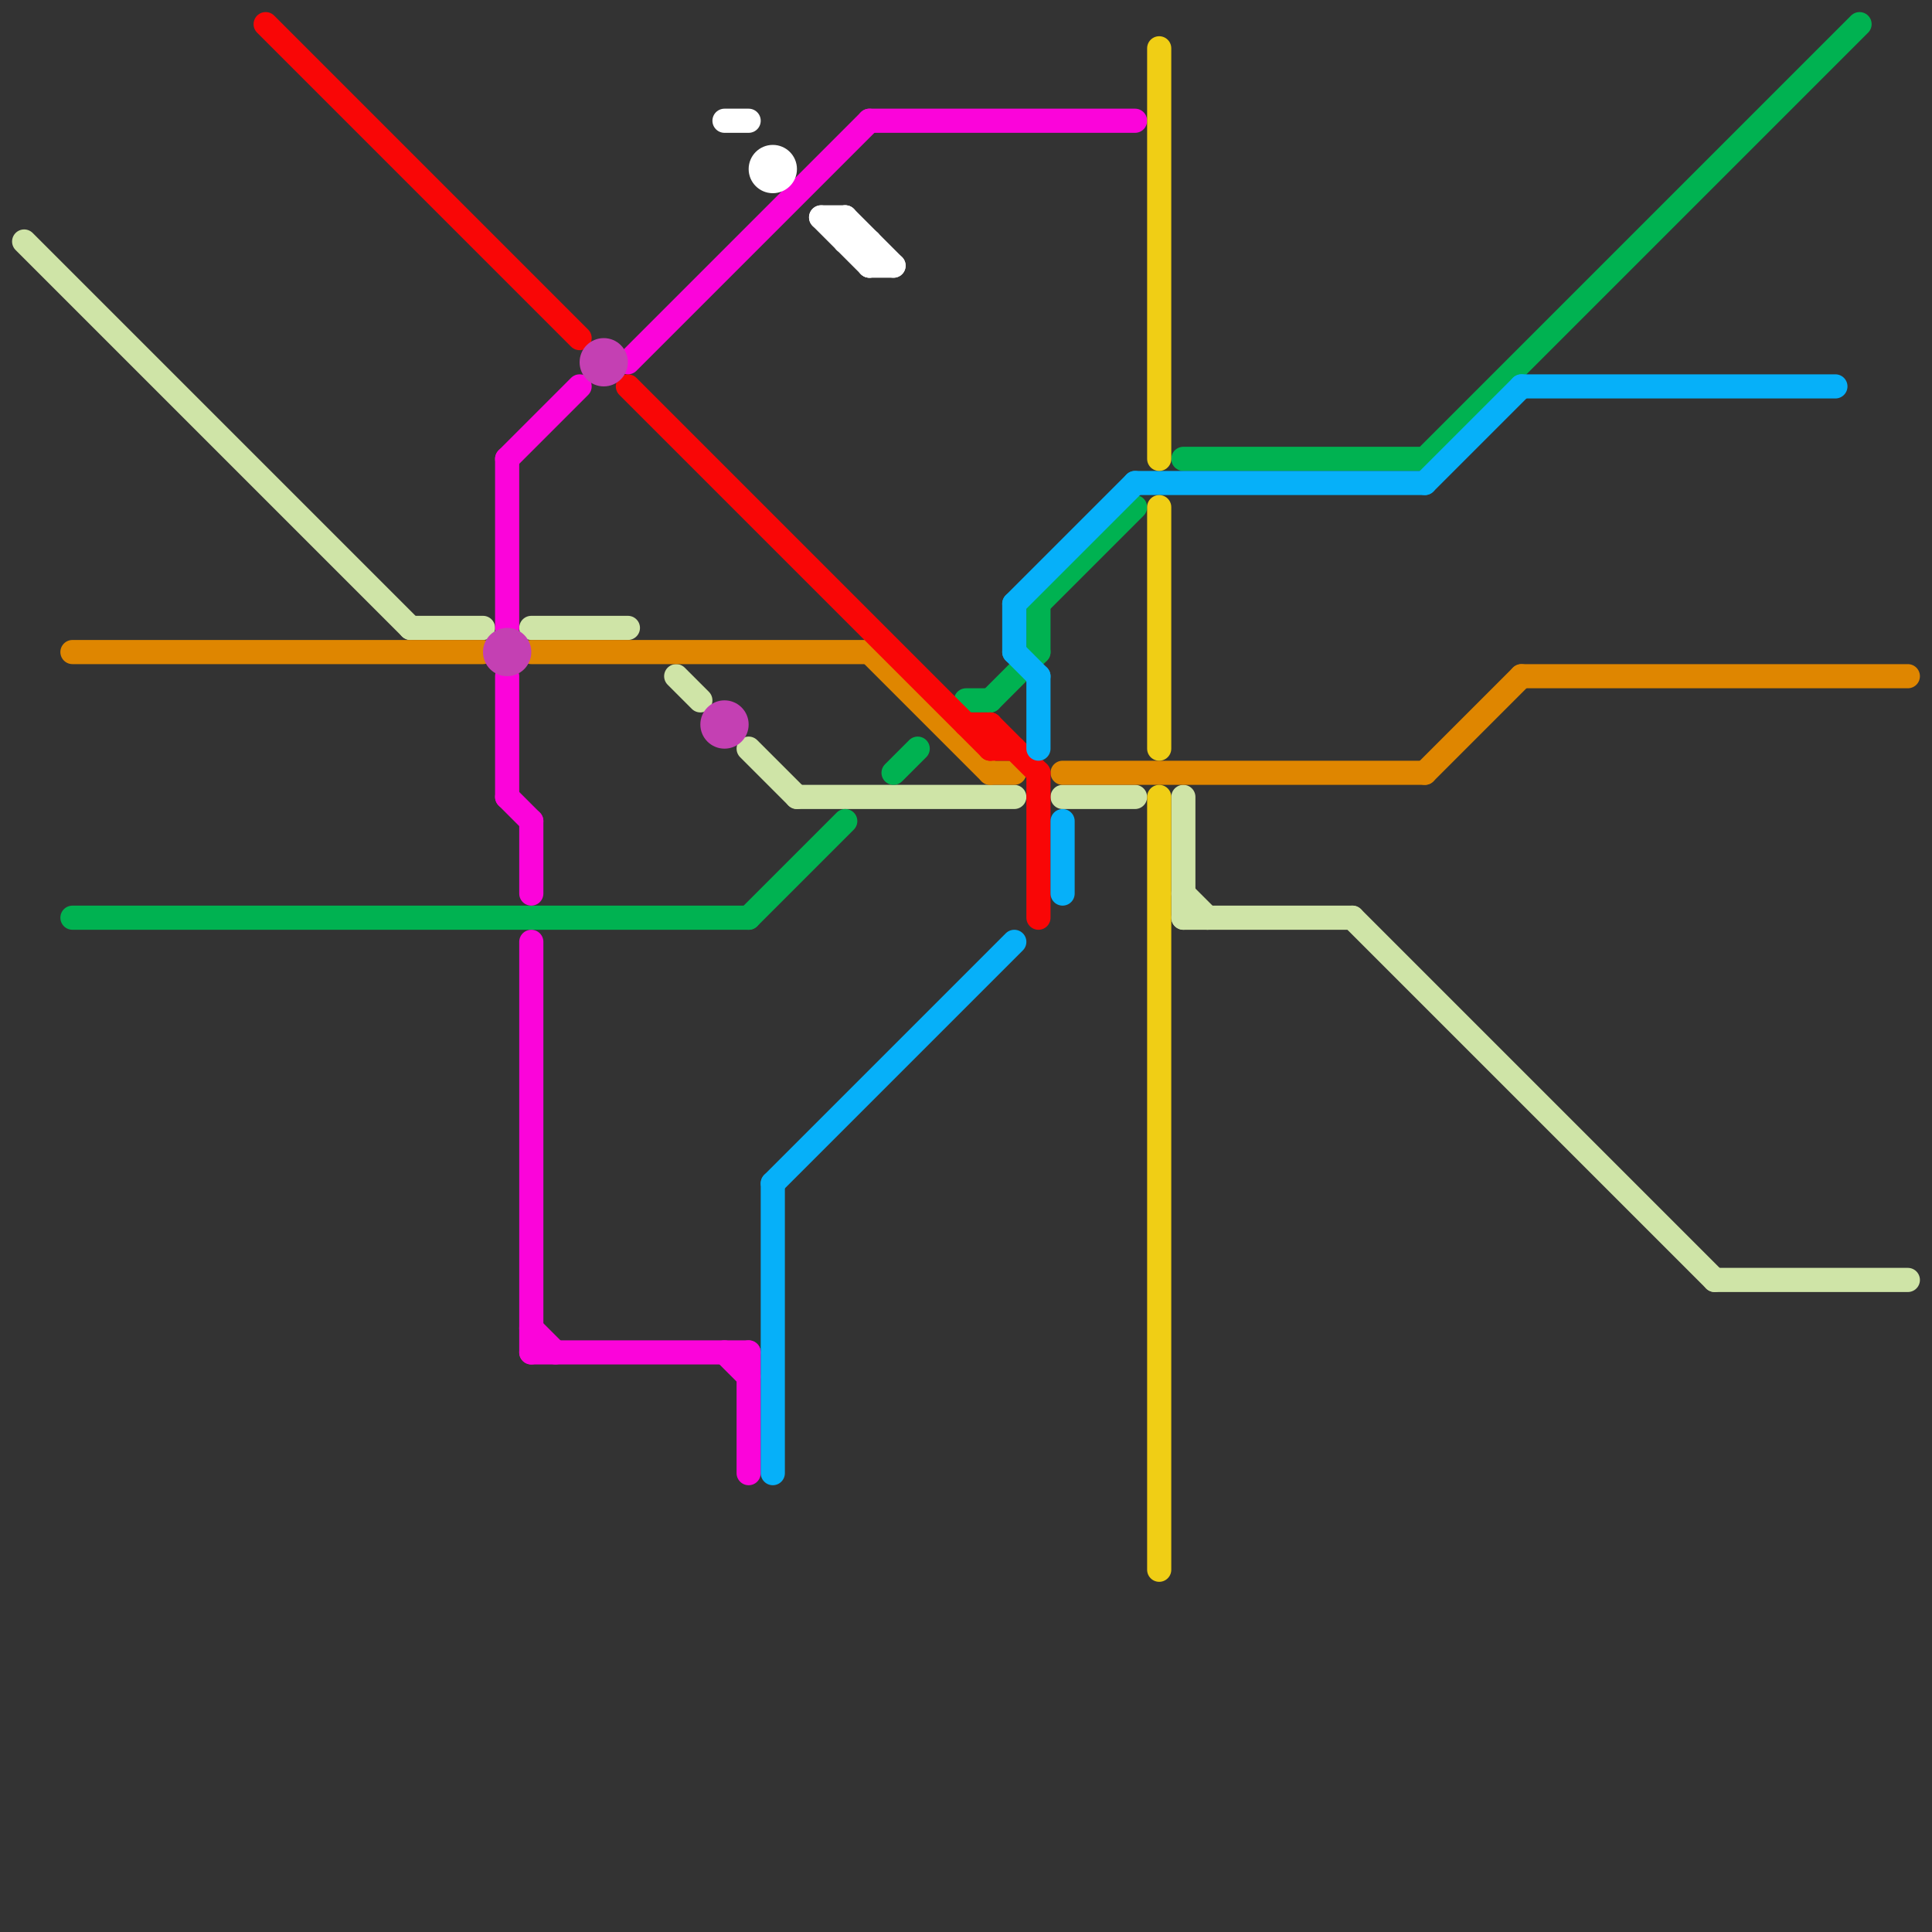 
<svg version="1.1" xmlns="http://www.w3.org/2000/svg" viewBox="0 0 80 80">
<rect x="0" y="0" width="80" height="80" fill="#333333" stroke="none"/>
<style>text { font: 1px Helvetica; font-weight: 600; white-space: pre; dominant-baseline: central; } line { stroke-width: 1; fill: none; stroke-linecap: round; stroke-linejoin: round; } .c0 { stroke: #cfe4a7 } .c1 { stroke: #df8600 } .c2 { stroke: #00b251 } .c3 { stroke: #f90606 } .c4 { stroke: #fb04da } .c5 { stroke: #c440b3 } .c6 { stroke: #ffffff } .c7 { stroke: #06b0f9 } .c8 { stroke: #f0ce15 }</style><defs><g id="wm-xf"><circle r="1.2" fill="#000"/><circle r="0.9" fill="#fff"/><circle r="0.6" fill="#000"/><circle r="0.3" fill="#fff"/></g><g id="wm"><circle r="0.6" fill="#000"/><circle r="0.3" fill="#fff"/></g></defs><line class="c0" x1="49" y1="37" x2="50" y2="38"/><line class="c0" x1="49" y1="38" x2="56" y2="38"/><line class="c0" x1="44" y1="33" x2="47" y2="33"/><line class="c0" x1="71" y1="53" x2="79" y2="53"/><line class="c0" x1="17" y1="26" x2="20" y2="26"/><line class="c0" x1="49" y1="33" x2="49" y2="38"/><line class="c0" x1="28" y1="28" x2="29" y2="29"/><line class="c0" x1="33" y1="33" x2="42" y2="33"/><line class="c0" x1="31" y1="31" x2="33" y2="33"/><line class="c0" x1="1" y1="10" x2="17" y2="26"/><line class="c0" x1="22" y1="26" x2="26" y2="26"/><line class="c0" x1="56" y1="38" x2="71" y2="53"/><line class="c1" x1="44" y1="32" x2="59" y2="32"/><line class="c1" x1="22" y1="27" x2="36" y2="27"/><line class="c1" x1="3" y1="27" x2="20" y2="27"/><line class="c1" x1="36" y1="27" x2="41" y2="32"/><line class="c1" x1="63" y1="28" x2="79" y2="28"/><line class="c1" x1="59" y1="32" x2="63" y2="28"/><line class="c1" x1="41" y1="32" x2="42" y2="32"/><line class="c2" x1="37" y1="32" x2="38" y2="31"/><line class="c2" x1="59" y1="19" x2="77" y2="1"/><line class="c2" x1="31" y1="38" x2="35" y2="34"/><line class="c2" x1="3" y1="38" x2="31" y2="38"/><line class="c2" x1="49" y1="19" x2="59" y2="19"/><line class="c2" x1="41" y1="29" x2="43" y2="27"/><line class="c2" x1="40" y1="29" x2="41" y2="29"/><line class="c2" x1="43" y1="25" x2="47" y2="21"/><line class="c2" x1="43" y1="25" x2="43" y2="27"/><line class="c3" x1="40" y1="30" x2="41" y2="30"/><line class="c3" x1="41" y1="30" x2="43" y2="32"/><line class="c3" x1="43" y1="32" x2="43" y2="38"/><line class="c3" x1="26" y1="16" x2="41" y2="31"/><line class="c3" x1="41" y1="30" x2="41" y2="31"/><line class="c3" x1="11" y1="1" x2="24" y2="14"/><line class="c3" x1="41" y1="31" x2="42" y2="31"/><line class="c4" x1="31" y1="56" x2="31" y2="61"/><line class="c4" x1="22" y1="56" x2="31" y2="56"/><line class="c4" x1="22" y1="34" x2="22" y2="37"/><line class="c4" x1="21" y1="33" x2="22" y2="34"/><line class="c4" x1="30" y1="56" x2="31" y2="57"/><line class="c4" x1="21" y1="19" x2="24" y2="16"/><line class="c4" x1="26" y1="15" x2="36" y2="5"/><line class="c4" x1="21" y1="19" x2="21" y2="26"/><line class="c4" x1="22" y1="39" x2="22" y2="56"/><line class="c4" x1="21" y1="28" x2="21" y2="33"/><line class="c4" x1="22" y1="55" x2="23" y2="56"/><line class="c4" x1="36" y1="5" x2="47" y2="5"/><circle cx="30" cy="30" r="1" fill="#c440b3" /><circle cx="21" cy="27" r="1" fill="#c440b3" /><circle cx="25" cy="15" r="1" fill="#c440b3" /><line class="c6" x1="30" y1="5" x2="31" y2="5"/><line class="c6" x1="36" y1="11" x2="37" y2="11"/><line class="c6" x1="35" y1="9" x2="35" y2="10"/><line class="c6" x1="34" y1="9" x2="36" y2="11"/><line class="c6" x1="35" y1="9" x2="37" y2="11"/><line class="c6" x1="36" y1="10" x2="36" y2="11"/><line class="c6" x1="34" y1="9" x2="35" y2="9"/><line class="c6" x1="35" y1="10" x2="36" y2="10"/><circle cx="32" cy="7" r="1" fill="#ffffff" /><line class="c7" x1="63" y1="16" x2="76" y2="16"/><line class="c7" x1="44" y1="34" x2="44" y2="37"/><line class="c7" x1="42" y1="27" x2="43" y2="28"/><line class="c7" x1="47" y1="20" x2="59" y2="20"/><line class="c7" x1="32" y1="49" x2="32" y2="61"/><line class="c7" x1="59" y1="20" x2="63" y2="16"/><line class="c7" x1="32" y1="49" x2="42" y2="39"/><line class="c7" x1="43" y1="28" x2="43" y2="31"/><line class="c7" x1="42" y1="25" x2="42" y2="27"/><line class="c7" x1="42" y1="25" x2="47" y2="20"/><line class="c8" x1="48" y1="2" x2="48" y2="19"/><line class="c8" x1="48" y1="21" x2="48" y2="31"/><line class="c8" x1="48" y1="33" x2="48" y2="65"/>
</svg>

